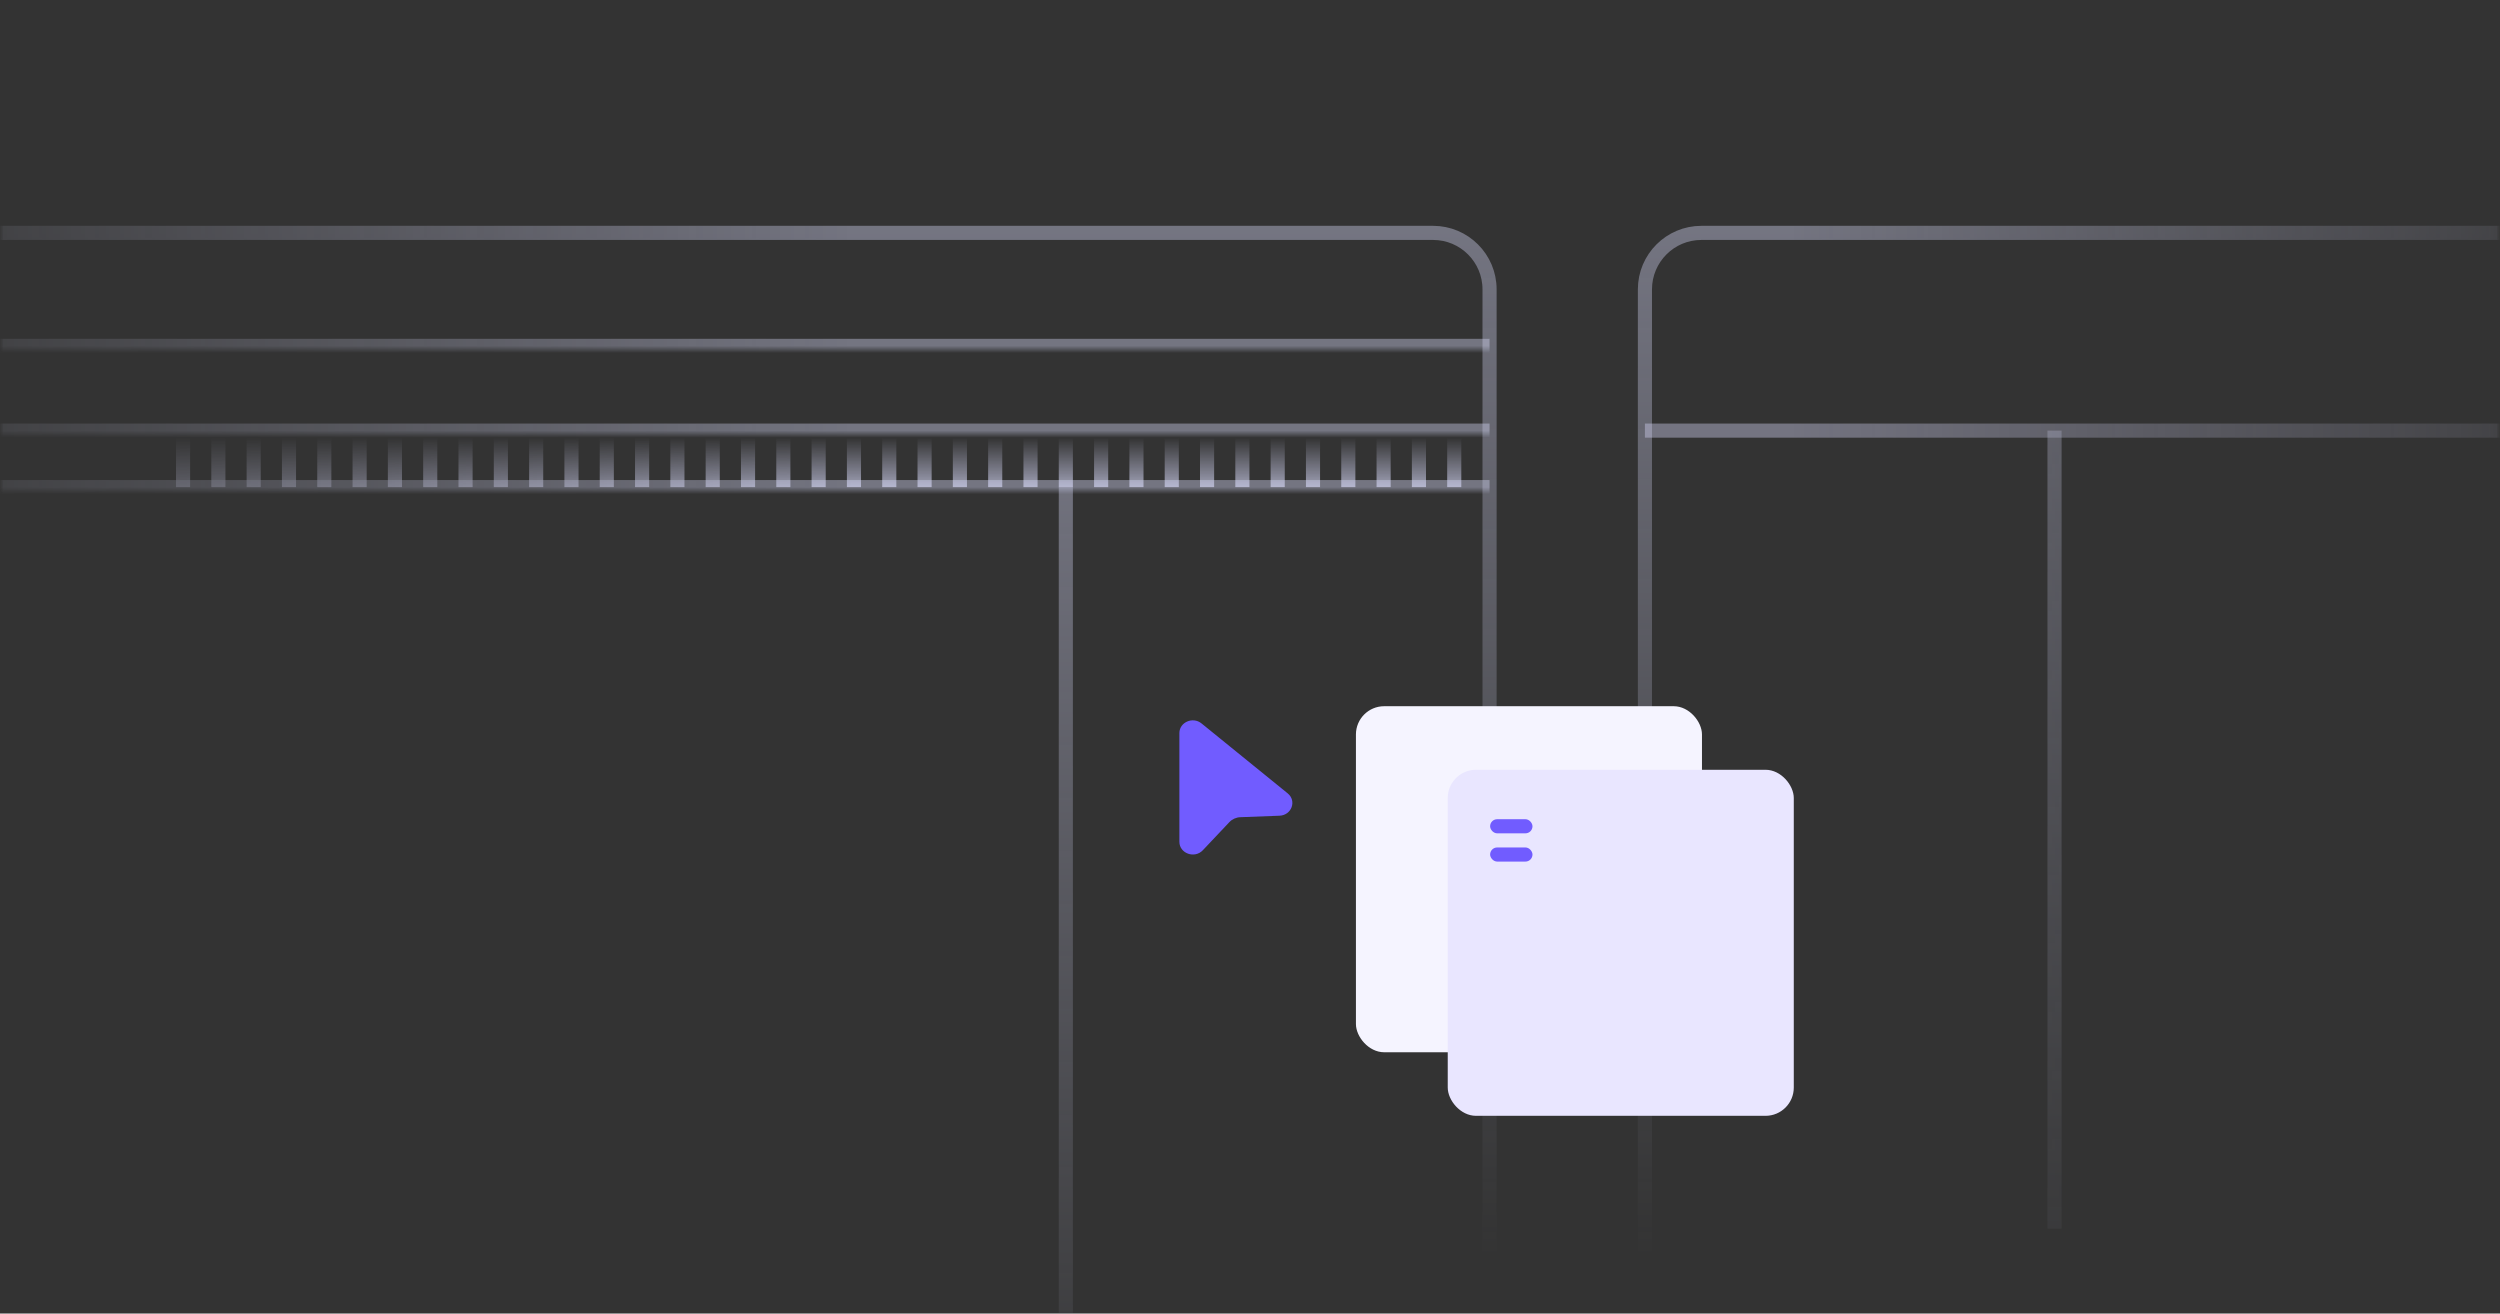 <svg width="354" height="186" viewBox="0 0 354 186" fill="none" xmlns="http://www.w3.org/2000/svg">
<rect x="0" y="0" width="354" height="186" fill="#333333" stroke="none"/>
<mask id="mask0_1170_48980" style="mask-type:alpha" maskUnits="userSpaceOnUse" x="0" y="0" width="354" height="186">
<rect width="354" height="186" fill="#D9D9D9"/>
</mask>
<g mask="url(#mask0_1170_48980)">
<mask id="mask1_1170_48980" style="mask-type:alpha" maskUnits="userSpaceOnUse" x="-1" y="-1" width="355" height="196">
<rect x="-0.079" y="-0.024" width="354" height="195" fill="url(#paint0_linear_1170_48980)"/>
</mask>
<g mask="url(#mask1_1170_48980)">
<path d="M511.921 32.976H240.921C236.503 32.976 232.921 36.557 232.921 40.976V177.976" stroke="url(#paint1_linear_1170_48980)" stroke-opacity="0.4" stroke-width="2"/>
<path d="M232.921 60.976H511.92" stroke="#D4D6F5" stroke-opacity="0.4" stroke-width="2"/>
<path d="M290.921 60.976V173.976" stroke="url(#paint2_linear_1170_48980)" stroke-opacity="0.4" stroke-width="2"/>
<path d="M-68.079 32.976L202.921 32.976C207.339 32.976 210.921 36.557 210.921 40.976L210.921 177.976" stroke="url(#paint3_linear_1170_48980)" stroke-opacity="0.4" stroke-width="2"/>
<path d="M150.921 68.976V190.976" stroke="url(#paint4_linear_1170_48980)" stroke-opacity="0.4" stroke-width="2"/>
<path d="M210.921 60.976L-68.079 60.976" stroke="url(#paint5_linear_1170_48980)" stroke-opacity="0.4" stroke-width="2"/>
<path d="M210.921 48.976L-68.079 48.976" stroke="url(#paint6_linear_1170_48980)" stroke-opacity="0.4" stroke-width="2"/>
<path d="M210.921 68.976L-68.079 68.976" stroke="url(#paint7_linear_1170_48980)" stroke-opacity="0.4" stroke-width="2"/>
<path d="M25.921 68.976V61.976" stroke="url(#paint8_linear_1170_48980)" stroke-width="2"/>
<path d="M30.921 68.976V61.976" stroke="url(#paint9_linear_1170_48980)" stroke-width="2"/>
<path d="M35.921 68.976V61.976" stroke="url(#paint10_linear_1170_48980)" stroke-width="2"/>
<path d="M40.921 68.976V61.976" stroke="url(#paint11_linear_1170_48980)" stroke-width="2"/>
<path d="M45.921 68.976V61.976" stroke="url(#paint12_linear_1170_48980)" stroke-width="2"/>
<path d="M50.921 68.976V61.976" stroke="url(#paint13_linear_1170_48980)" stroke-width="2"/>
<path d="M55.921 68.976V61.976" stroke="url(#paint14_linear_1170_48980)" stroke-width="2"/>
<path d="M60.921 68.976V61.976" stroke="url(#paint15_linear_1170_48980)" stroke-width="2"/>
<path d="M65.921 68.976V61.976" stroke="url(#paint16_linear_1170_48980)" stroke-width="2"/>
<path d="M70.921 68.976V61.976" stroke="url(#paint17_linear_1170_48980)" stroke-width="2"/>
<path d="M75.921 68.976V61.976" stroke="url(#paint18_linear_1170_48980)" stroke-width="2"/>
<path d="M80.921 68.976V61.976" stroke="url(#paint19_linear_1170_48980)" stroke-width="2"/>
<path d="M85.921 68.976V61.976" stroke="url(#paint20_linear_1170_48980)" stroke-width="2"/>
<path d="M90.921 68.976V61.976" stroke="url(#paint21_linear_1170_48980)" stroke-width="2"/>
<path d="M95.921 68.976V61.976" stroke="url(#paint22_linear_1170_48980)" stroke-width="2"/>
<path d="M100.921 68.976V61.976" stroke="url(#paint23_linear_1170_48980)" stroke-width="2"/>
<path d="M105.921 68.976V61.976" stroke="url(#paint24_linear_1170_48980)" stroke-width="2"/>
<path d="M110.921 68.976V61.976" stroke="url(#paint25_linear_1170_48980)" stroke-width="2"/>
<path d="M115.921 68.976V61.976" stroke="url(#paint26_linear_1170_48980)" stroke-width="2"/>
<path d="M120.921 68.976V61.976" stroke="url(#paint27_linear_1170_48980)" stroke-width="2"/>
<path d="M125.921 68.976V61.976" stroke="url(#paint28_linear_1170_48980)" stroke-width="2"/>
<path d="M130.921 68.976V61.976" stroke="url(#paint29_linear_1170_48980)" stroke-width="2"/>
<path d="M135.921 68.976V61.976" stroke="url(#paint30_linear_1170_48980)" stroke-width="2"/>
<path d="M140.921 68.976V61.976" stroke="url(#paint31_linear_1170_48980)" stroke-width="2"/>
<path d="M145.921 68.976V61.976" stroke="url(#paint32_linear_1170_48980)" stroke-width="2"/>
<path d="M150.921 68.976V61.976" stroke="url(#paint33_linear_1170_48980)" stroke-width="2"/>
<path d="M155.921 68.976V61.976" stroke="url(#paint34_linear_1170_48980)" stroke-width="2"/>
<path d="M160.921 68.976V61.976" stroke="url(#paint35_linear_1170_48980)" stroke-width="2"/>
<path d="M165.921 68.976V61.976" stroke="url(#paint36_linear_1170_48980)" stroke-width="2"/>
<path d="M170.921 68.976V61.976" stroke="url(#paint37_linear_1170_48980)" stroke-width="2"/>
<path d="M175.921 68.976V61.976" stroke="url(#paint38_linear_1170_48980)" stroke-width="2"/>
<path d="M180.921 68.976V61.976" stroke="url(#paint39_linear_1170_48980)" stroke-width="2"/>
<path d="M185.921 68.976V61.976" stroke="url(#paint40_linear_1170_48980)" stroke-width="2"/>
<path d="M190.921 68.976V61.976" stroke="url(#paint41_linear_1170_48980)" stroke-width="2"/>
<path d="M195.921 68.976V61.976" stroke="url(#paint42_linear_1170_48980)" stroke-width="2"/>
<path d="M200.921 68.976V61.976" stroke="url(#paint43_linear_1170_48980)" stroke-width="2"/>
<path d="M205.921 68.976V61.976" stroke="url(#paint44_linear_1170_48980)" stroke-width="2"/>
</g>
<path d="M167 103.804C167 102.266 168.905 101.435 170.138 102.438L182.333 112.338C183.645 113.403 182.898 115.439 181.173 115.506L175.638 115.715C175.043 115.736 174.483 115.988 174.086 116.407L170.318 120.396C169.155 121.629 167 120.848 167 119.195V103.804Z" fill="#715CFF"/>
<rect x="192" y="100" width="49" height="49" rx="4" fill="#F5F4FF"/>
<rect x="205" y="109" width="49" height="49" rx="4" fill="#E9E6FF"/>
<rect x="211" y="116" width="6" height="2" rx="1" fill="#715CFF"/>
<rect x="211" y="120" width="6" height="2" rx="1" fill="#715CFF"/>
</g>
<defs>
<linearGradient id="paint0_linear_1170_48980" x1="-37.644" y1="144.065" x2="389.264" y2="144.065" gradientUnits="userSpaceOnUse">
<stop stop-color="#D9D9D9" stop-opacity="0"/>
<stop offset="0.371" stop-color="#D9D9D9"/>
<stop offset="0.682" stop-color="#D9D9D9"/>
<stop offset="1" stop-color="#D9D9D9" stop-opacity="0"/>
</linearGradient>
<linearGradient id="paint1_linear_1170_48980" x1="372.421" y1="32.976" x2="372.421" y2="177.976" gradientUnits="userSpaceOnUse">
<stop stop-color="#D4D6F5"/>
<stop offset="1" stop-color="#D4D6F5" stop-opacity="0"/>
</linearGradient>
<linearGradient id="paint2_linear_1170_48980" x1="300.76" y1="53.986" x2="300.76" y2="195.199" gradientUnits="userSpaceOnUse">
<stop stop-color="#D4D6F5"/>
<stop offset="1" stop-color="#D4D6F5" stop-opacity="0"/>
</linearGradient>
<linearGradient id="paint3_linear_1170_48980" x1="71.421" y1="32.976" x2="71.421" y2="177.976" gradientUnits="userSpaceOnUse">
<stop stop-color="#D4D6F5"/>
<stop offset="1" stop-color="#D4D6F5" stop-opacity="0"/>
</linearGradient>
<linearGradient id="paint4_linear_1170_48980" x1="160.76" y1="61.43" x2="160.76" y2="213.89" gradientUnits="userSpaceOnUse">
<stop stop-color="#D4D6F5"/>
<stop offset="1" stop-color="#D4D6F5" stop-opacity="0"/>
</linearGradient>
<linearGradient id="paint5_linear_1170_48980" x1="71.421" y1="60.976" x2="71.421" y2="61.976" gradientUnits="userSpaceOnUse">
<stop stop-color="#D4D6F5"/>
<stop offset="1" stop-color="#D4D6F5" stop-opacity="0"/>
</linearGradient>
<linearGradient id="paint6_linear_1170_48980" x1="71.421" y1="48.976" x2="71.421" y2="49.976" gradientUnits="userSpaceOnUse">
<stop stop-color="#D4D6F5"/>
<stop offset="1" stop-color="#D4D6F5" stop-opacity="0"/>
</linearGradient>
<linearGradient id="paint7_linear_1170_48980" x1="71.421" y1="68.976" x2="71.421" y2="69.976" gradientUnits="userSpaceOnUse">
<stop stop-color="#D4D6F5"/>
<stop offset="1" stop-color="#D4D6F5" stop-opacity="0"/>
</linearGradient>
<linearGradient id="paint8_linear_1170_48980" x1="25.421" y1="72.476" x2="25.421" y2="61.976" gradientUnits="userSpaceOnUse">
<stop stop-color="#D4D6F5"/>
<stop offset="1" stop-color="#D4D6F5" stop-opacity="0"/>
</linearGradient>
<linearGradient id="paint9_linear_1170_48980" x1="30.421" y1="72.476" x2="30.421" y2="61.976" gradientUnits="userSpaceOnUse">
<stop stop-color="#D4D6F5"/>
<stop offset="1" stop-color="#D4D6F5" stop-opacity="0"/>
</linearGradient>
<linearGradient id="paint10_linear_1170_48980" x1="35.421" y1="72.476" x2="35.421" y2="61.976" gradientUnits="userSpaceOnUse">
<stop stop-color="#D4D6F5"/>
<stop offset="1" stop-color="#D4D6F5" stop-opacity="0"/>
</linearGradient>
<linearGradient id="paint11_linear_1170_48980" x1="40.421" y1="72.476" x2="40.421" y2="61.976" gradientUnits="userSpaceOnUse">
<stop stop-color="#D4D6F5"/>
<stop offset="1" stop-color="#D4D6F5" stop-opacity="0"/>
</linearGradient>
<linearGradient id="paint12_linear_1170_48980" x1="45.421" y1="72.476" x2="45.421" y2="61.976" gradientUnits="userSpaceOnUse">
<stop stop-color="#D4D6F5"/>
<stop offset="1" stop-color="#D4D6F5" stop-opacity="0"/>
</linearGradient>
<linearGradient id="paint13_linear_1170_48980" x1="50.421" y1="72.476" x2="50.421" y2="61.976" gradientUnits="userSpaceOnUse">
<stop stop-color="#D4D6F5"/>
<stop offset="1" stop-color="#D4D6F5" stop-opacity="0"/>
</linearGradient>
<linearGradient id="paint14_linear_1170_48980" x1="55.421" y1="72.476" x2="55.421" y2="61.976" gradientUnits="userSpaceOnUse">
<stop stop-color="#D4D6F5"/>
<stop offset="1" stop-color="#D4D6F5" stop-opacity="0"/>
</linearGradient>
<linearGradient id="paint15_linear_1170_48980" x1="60.421" y1="72.476" x2="60.421" y2="61.976" gradientUnits="userSpaceOnUse">
<stop stop-color="#D4D6F5"/>
<stop offset="1" stop-color="#D4D6F5" stop-opacity="0"/>
</linearGradient>
<linearGradient id="paint16_linear_1170_48980" x1="65.421" y1="72.476" x2="65.421" y2="61.976" gradientUnits="userSpaceOnUse">
<stop stop-color="#D4D6F5"/>
<stop offset="1" stop-color="#D4D6F5" stop-opacity="0"/>
</linearGradient>
<linearGradient id="paint17_linear_1170_48980" x1="70.421" y1="72.476" x2="70.421" y2="61.976" gradientUnits="userSpaceOnUse">
<stop stop-color="#D4D6F5"/>
<stop offset="1" stop-color="#D4D6F5" stop-opacity="0"/>
</linearGradient>
<linearGradient id="paint18_linear_1170_48980" x1="75.421" y1="72.476" x2="75.421" y2="61.976" gradientUnits="userSpaceOnUse">
<stop stop-color="#D4D6F5"/>
<stop offset="1" stop-color="#D4D6F5" stop-opacity="0"/>
</linearGradient>
<linearGradient id="paint19_linear_1170_48980" x1="80.421" y1="72.476" x2="80.421" y2="61.976" gradientUnits="userSpaceOnUse">
<stop stop-color="#D4D6F5"/>
<stop offset="1" stop-color="#D4D6F5" stop-opacity="0"/>
</linearGradient>
<linearGradient id="paint20_linear_1170_48980" x1="85.421" y1="72.476" x2="85.421" y2="61.976" gradientUnits="userSpaceOnUse">
<stop stop-color="#D4D6F5"/>
<stop offset="1" stop-color="#D4D6F5" stop-opacity="0"/>
</linearGradient>
<linearGradient id="paint21_linear_1170_48980" x1="90.421" y1="72.476" x2="90.421" y2="61.976" gradientUnits="userSpaceOnUse">
<stop stop-color="#D4D6F5"/>
<stop offset="1" stop-color="#D4D6F5" stop-opacity="0"/>
</linearGradient>
<linearGradient id="paint22_linear_1170_48980" x1="95.421" y1="72.476" x2="95.421" y2="61.976" gradientUnits="userSpaceOnUse">
<stop stop-color="#D4D6F5"/>
<stop offset="1" stop-color="#D4D6F5" stop-opacity="0"/>
</linearGradient>
<linearGradient id="paint23_linear_1170_48980" x1="100.421" y1="72.476" x2="100.421" y2="61.976" gradientUnits="userSpaceOnUse">
<stop stop-color="#D4D6F5"/>
<stop offset="1" stop-color="#D4D6F5" stop-opacity="0"/>
</linearGradient>
<linearGradient id="paint24_linear_1170_48980" x1="105.421" y1="72.476" x2="105.421" y2="61.976" gradientUnits="userSpaceOnUse">
<stop stop-color="#D4D6F5"/>
<stop offset="1" stop-color="#D4D6F5" stop-opacity="0"/>
</linearGradient>
<linearGradient id="paint25_linear_1170_48980" x1="110.421" y1="72.476" x2="110.421" y2="61.976" gradientUnits="userSpaceOnUse">
<stop stop-color="#D4D6F5"/>
<stop offset="1" stop-color="#D4D6F5" stop-opacity="0"/>
</linearGradient>
<linearGradient id="paint26_linear_1170_48980" x1="115.421" y1="72.476" x2="115.421" y2="61.976" gradientUnits="userSpaceOnUse">
<stop stop-color="#D4D6F5"/>
<stop offset="1" stop-color="#D4D6F5" stop-opacity="0"/>
</linearGradient>
<linearGradient id="paint27_linear_1170_48980" x1="120.421" y1="72.476" x2="120.421" y2="61.976" gradientUnits="userSpaceOnUse">
<stop stop-color="#D4D6F5"/>
<stop offset="1" stop-color="#D4D6F5" stop-opacity="0"/>
</linearGradient>
<linearGradient id="paint28_linear_1170_48980" x1="125.421" y1="72.476" x2="125.421" y2="61.976" gradientUnits="userSpaceOnUse">
<stop stop-color="#D4D6F5"/>
<stop offset="1" stop-color="#D4D6F5" stop-opacity="0"/>
</linearGradient>
<linearGradient id="paint29_linear_1170_48980" x1="130.421" y1="72.476" x2="130.421" y2="61.976" gradientUnits="userSpaceOnUse">
<stop stop-color="#D4D6F5"/>
<stop offset="1" stop-color="#D4D6F5" stop-opacity="0"/>
</linearGradient>
<linearGradient id="paint30_linear_1170_48980" x1="135.421" y1="72.476" x2="135.421" y2="61.976" gradientUnits="userSpaceOnUse">
<stop stop-color="#D4D6F5"/>
<stop offset="1" stop-color="#D4D6F5" stop-opacity="0"/>
</linearGradient>
<linearGradient id="paint31_linear_1170_48980" x1="140.421" y1="72.476" x2="140.421" y2="61.976" gradientUnits="userSpaceOnUse">
<stop stop-color="#D4D6F5"/>
<stop offset="1" stop-color="#D4D6F5" stop-opacity="0"/>
</linearGradient>
<linearGradient id="paint32_linear_1170_48980" x1="145.421" y1="72.476" x2="145.421" y2="61.976" gradientUnits="userSpaceOnUse">
<stop stop-color="#D4D6F5"/>
<stop offset="1" stop-color="#D4D6F5" stop-opacity="0"/>
</linearGradient>
<linearGradient id="paint33_linear_1170_48980" x1="150.421" y1="72.476" x2="150.421" y2="61.976" gradientUnits="userSpaceOnUse">
<stop stop-color="#D4D6F5"/>
<stop offset="1" stop-color="#D4D6F5" stop-opacity="0"/>
</linearGradient>
<linearGradient id="paint34_linear_1170_48980" x1="155.421" y1="72.476" x2="155.421" y2="61.976" gradientUnits="userSpaceOnUse">
<stop stop-color="#D4D6F5"/>
<stop offset="1" stop-color="#D4D6F5" stop-opacity="0"/>
</linearGradient>
<linearGradient id="paint35_linear_1170_48980" x1="160.421" y1="72.476" x2="160.421" y2="61.976" gradientUnits="userSpaceOnUse">
<stop stop-color="#D4D6F5"/>
<stop offset="1" stop-color="#D4D6F5" stop-opacity="0"/>
</linearGradient>
<linearGradient id="paint36_linear_1170_48980" x1="165.421" y1="72.476" x2="165.421" y2="61.976" gradientUnits="userSpaceOnUse">
<stop stop-color="#D4D6F5"/>
<stop offset="1" stop-color="#D4D6F5" stop-opacity="0"/>
</linearGradient>
<linearGradient id="paint37_linear_1170_48980" x1="170.421" y1="72.476" x2="170.421" y2="61.976" gradientUnits="userSpaceOnUse">
<stop stop-color="#D4D6F5"/>
<stop offset="1" stop-color="#D4D6F5" stop-opacity="0"/>
</linearGradient>
<linearGradient id="paint38_linear_1170_48980" x1="175.421" y1="72.476" x2="175.421" y2="61.976" gradientUnits="userSpaceOnUse">
<stop stop-color="#D4D6F5"/>
<stop offset="1" stop-color="#D4D6F5" stop-opacity="0"/>
</linearGradient>
<linearGradient id="paint39_linear_1170_48980" x1="180.421" y1="72.476" x2="180.421" y2="61.976" gradientUnits="userSpaceOnUse">
<stop stop-color="#D4D6F5"/>
<stop offset="1" stop-color="#D4D6F5" stop-opacity="0"/>
</linearGradient>
<linearGradient id="paint40_linear_1170_48980" x1="185.421" y1="72.476" x2="185.421" y2="61.976" gradientUnits="userSpaceOnUse">
<stop stop-color="#D4D6F5"/>
<stop offset="1" stop-color="#D4D6F5" stop-opacity="0"/>
</linearGradient>
<linearGradient id="paint41_linear_1170_48980" x1="190.421" y1="72.476" x2="190.421" y2="61.976" gradientUnits="userSpaceOnUse">
<stop stop-color="#D4D6F5"/>
<stop offset="1" stop-color="#D4D6F5" stop-opacity="0"/>
</linearGradient>
<linearGradient id="paint42_linear_1170_48980" x1="195.421" y1="72.476" x2="195.421" y2="61.976" gradientUnits="userSpaceOnUse">
<stop stop-color="#D4D6F5"/>
<stop offset="1" stop-color="#D4D6F5" stop-opacity="0"/>
</linearGradient>
<linearGradient id="paint43_linear_1170_48980" x1="200.421" y1="72.476" x2="200.421" y2="61.976" gradientUnits="userSpaceOnUse">
<stop stop-color="#D4D6F5"/>
<stop offset="1" stop-color="#D4D6F5" stop-opacity="0"/>
</linearGradient>
<linearGradient id="paint44_linear_1170_48980" x1="205.421" y1="72.476" x2="205.421" y2="61.976" gradientUnits="userSpaceOnUse">
<stop stop-color="#D4D6F5"/>
<stop offset="1" stop-color="#D4D6F5" stop-opacity="0"/>
</linearGradient>
</defs>
</svg>
